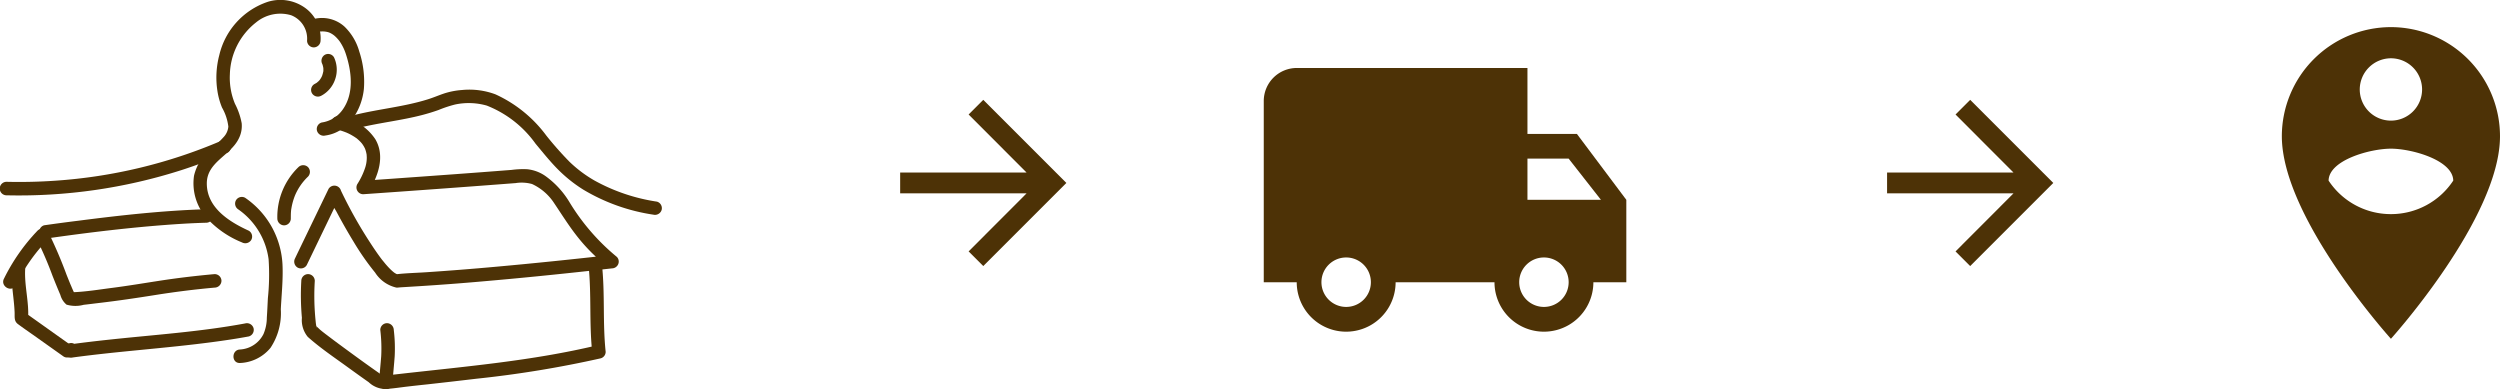 <svg xmlns="http://www.w3.org/2000/svg" width="240.649" height="37.476" viewBox="0 0 240.649 37.476">
  <g id="Gruppe_939" data-name="Gruppe 939" transform="translate(-1058.351 -429.389)">
    <g id="Gruppe_922" data-name="Gruppe 922" transform="translate(1058.351 429.391)">
      <g id="Gruppe_679" data-name="Gruppe 679" transform="translate(22.474 18.949)">
        <path id="Pfad_1445" data-name="Pfad 1445" d="M.245,6.266A4,4,0,0,0,3.184,4.807a6.035,6.035,0,0,0,.992-3.714c.072-1.421.229-2.864.163-4.287A8.319,8.319,0,0,0,3.376-6.7,8.3,8.3,0,0,0,.749-9.633.653.653,0,0,0-.139-9.4a.662.662,0,0,0,.233.888A6.964,6.964,0,0,1,3-3.723,21.844,21.844,0,0,1,2.931.029c-.031.62-.059,1.24-.1,1.861a4.1,4.1,0,0,1-.321,1.587A2.7,2.7,0,0,1,.245,4.967C-.588,5-.591,6.3.245,6.266" transform="translate(0.381 9.725)" fill="#4d3206"/>
      </g>
      <g id="Gruppe_680" data-name="Gruppe 680" transform="translate(18.615 -0.002)">
        <path id="Pfad_1446" data-name="Pfad 1446" d="M2.09,8.7C.2,7.837-1.954,6.487-1.95,4.145c0-2.052,2.256-2.657,3.068-4.3a2.673,2.673,0,0,0,.288-1.493A6.636,6.636,0,0,0,.763-3.511,6.524,6.524,0,0,1,.269-6.349,6.554,6.554,0,0,1,2.8-11.357a3.661,3.661,0,0,1,3.364-.684A2.415,2.415,0,0,1,7.7-9.594a.653.653,0,0,0,.649.649A.664.664,0,0,0,9-9.594a3.6,3.6,0,0,0-1.491-3.157,4.084,4.084,0,0,0-3.594-.58A7.126,7.126,0,0,0-.747-8.21,8.448,8.448,0,0,0-.929-4.749,6.947,6.947,0,0,0-.487-3.155a4.887,4.887,0,0,1,.61,1.83,1.675,1.675,0,0,1-.429.983A9.933,9.933,0,0,1-1.4.7,4.733,4.733,0,0,0-3.18,3.4a5.029,5.029,0,0,0,1.1,3.945A9.33,9.33,0,0,0,1.434,9.825a.669.669,0,0,0,.89-.233A.654.654,0,0,0,2.09,8.7" transform="translate(3.243 13.508)" fill="#4d3206"/>
      </g>
      <g id="Gruppe_681" data-name="Gruppe 681" transform="translate(29.596 1.736)">
        <path id="Pfad_1447" data-name="Pfad 1447" d="M.316.543A2.118,2.118,0,0,1,1.406.492a1.338,1.338,0,0,1,.355.133A2.115,2.115,0,0,1,2.1.85a3.447,3.447,0,0,1,.283.276c.041.046.081.092.12.138.026.03.049.061.074.09-.069-.087.007.01.031.046a4.66,4.66,0,0,1,.6,1.225C3.764,4.315,4,6.378,2.935,7.921A2.983,2.983,0,0,1,.883,9.21a.653.653,0,0,0-.454.8.668.668,0,0,0,.8.454c2.2-.3,3.509-2.445,3.713-4.492A9.213,9.213,0,0,0,4.5,2.386,5.321,5.321,0,0,0,3.071-.023,3.228,3.228,0,0,0-.03-.71.65.65,0,0,0,.316.543" transform="translate(0.49 0.843)" fill="#4d3206"/>
      </g>
      <g id="Gruppe_682" data-name="Gruppe 682" transform="translate(26.693 15.897)">
        <path id="Pfad_1448" data-name="Pfad 1448" d="M.8.073A6.663,6.663,0,0,0-1.234,5.032a.663.663,0,0,0,.649.649.656.656,0,0,0,.649-.649c0-.2,0-.4.012-.607.007-.1.015-.191.026-.286C.118,4.023.091,4.217.11,4.1c.008-.046.015-.094.025-.141A5.906,5.906,0,0,1,.471,2.793,5.423,5.423,0,0,1,1.716.992a.66.66,0,0,0,0-.919A.66.66,0,0,0,.8.073" transform="translate(1.237 0.113)" fill="#4d3206"/>
      </g>
      <g id="Gruppe_683" data-name="Gruppe 683" transform="translate(0 13.494)">
        <path id="Pfad_1449" data-name="Pfad 1449" d="M.246,2.078A51.317,51.317,0,0,0,17.073-.344c1.514-.488,3-1.054,4.463-1.684a.656.656,0,0,0,.233-.89.67.67,0,0,0-.89-.233A48.924,48.924,0,0,1,4.94.672Q2.6.835.246.779a.65.65,0,0,0,0,1.3" transform="translate(0.381 3.226)" fill="#4d3206"/>
      </g>
      <g id="Gruppe_684" data-name="Gruppe 684" transform="translate(33.761 8.635)">
        <path id="Pfad_1450" data-name="Pfad 1450" d="M.317,1.434C2.32.946,4.38.732,6.376.211c.536-.14,1.067-.3,1.588-.487A11.81,11.81,0,0,1,9.541-.8,6.333,6.333,0,0,1,12.6-.7a10.475,10.475,0,0,1,4.7,3.67c.7.837,1.384,1.7,2.156,2.475A13.563,13.563,0,0,0,21.908,7.4,18.386,18.386,0,0,0,28.635,9.8a.669.669,0,0,0,.8-.454.654.654,0,0,0-.454-.8,17.8,17.8,0,0,1-6-2.027,12.1,12.1,0,0,1-2.442-1.837,32.245,32.245,0,0,1-2.207-2.5,12.574,12.574,0,0,0-4.893-3.964A7.186,7.186,0,0,0,10.229-2.2a7.281,7.281,0,0,0-1.7.324c-.544.181-1.069.411-1.618.58C4.643-.588,2.272-.38-.028.181-.841.378-.5,1.633.317,1.434" transform="translate(0.492 2.226)" fill="#4d3206"/>
      </g>
      <g id="Gruppe_685" data-name="Gruppe 685" transform="translate(0.305 22.011)">
        <path id="Pfad_1451" data-name="Pfad 1451" d="M7.979,1.713c-1.776.159-3.547.368-5.309.64-1.523.235-3.044.49-4.573.687-1.233.158-2.5.37-3.741.416-.051,0-.1,0-.15,0-.089,0-.14-.051.039.013-.1-.036.291.2.232.141.044.039.1.166.054.061-.062-.14-.141-.275-.2-.416-.044-.1-.087-.2-.13-.3.046.105-.007-.018-.023-.058l-.1-.229c-.12-.293-.237-.585-.355-.878A42.551,42.551,0,0,0-8.048-2.343a.658.658,0,0,0-1.021-.132A18.46,18.46,0,0,0-12.3,2.139c-.4.737.725,1.394,1.121.656A17.312,17.312,0,0,1-8.15-1.556l-1.021-.132A35.491,35.491,0,0,1-7.627,1.894c.243.608.487,1.217.747,1.819a1.866,1.866,0,0,0,.594.939,3.022,3.022,0,0,0,1.646.018c.528-.058,1.054-.127,1.58-.189,1.764-.207,3.52-.469,5.275-.748,1.916-.306,3.83-.548,5.765-.72a.667.667,0,0,0,.649-.649.654.654,0,0,0-.649-.649" transform="translate(12.384 2.659)" fill="#4d3206"/>
      </g>
      <g id="Gruppe_686" data-name="Gruppe 686" transform="translate(3.779 20.134)">
        <path id="Pfad_1452" data-name="Pfad 1452" d="M.321,1.1C4.31.532,8.317.046,12.337-.237,13.418-.313,14.5-.372,15.583-.4c.835-.025.839-1.324,0-1.3-4.1.123-8.2.576-12.265,1.1Q1.644-.393-.024-.155a.655.655,0,0,0-.454.8.668.668,0,0,0,.8.454" transform="translate(0.498 1.704)" fill="#4d3206"/>
      </g>
      <g id="Gruppe_687" data-name="Gruppe 687" transform="translate(6.166 31.115)">
        <path id="Pfad_1453" data-name="Pfad 1453" d="M6.834.006C2.5.814-1.922,1.1-6.3,1.573c-1.278.136-2.552.288-3.825.462l.822.626c.039-1.023-1.26-1.023-1.3,0a.659.659,0,0,0,.822.625C-5.321,2.679-.822,2.4,3.644,1.808c1.182-.156,2.363-.331,3.535-.549a.656.656,0,0,0,.454-.8.665.665,0,0,0-.8-.454" transform="translate(10.606 0.009)" fill="#4d3206"/>
      </g>
      <g id="Gruppe_688" data-name="Gruppe 688" transform="translate(1.112 25.255)">
        <path id="Pfad_1454" data-name="Pfad 1454" d="M.006.245c-.084,1.393.227,2.805.28,4.2.016.424-.071.824.322,1.116.482.358.978.7,1.468,1.044L5.014,8.69A.654.654,0,0,0,5.9,8.458a.664.664,0,0,0-.232-.89L1.262,4.436c.109.186.215.373.322.561.1-1.585-.375-3.167-.28-4.752.051-.835-1.25-.832-1.3,0" transform="translate(0.009 0.38)" fill="#4d3206"/>
      </g>
      <g id="Gruppe_689" data-name="Gruppe 689" transform="translate(28.962 24.885)">
        <path id="Pfad_1455" data-name="Pfad 1455" d="M.016.841A24.252,24.252,0,0,0,.074,4.4,2.53,2.53,0,0,0,.64,6.235c1.2,1.074,2.57,1.991,3.871,2.937.663.48,1.325.957,1.995,1.427a2.363,2.363,0,0,0,1.606.654c.755-.043,1.513-.169,2.266-.253q.861-.1,1.725-.189,2.385-.264,4.767-.548A103.974,103.974,0,0,0,28.837,8.3a.653.653,0,0,0,.477-.626c-.294-2.767-.058-5.566-.352-8.333a.667.667,0,0,0-.649-.649.654.654,0,0,0-.649.649c.294,2.767.058,5.566.352,8.333l.477-.626C22.3,8.53,15.931,9.073,9.622,9.786l-1.061.12a4.232,4.232,0,0,1-.556.051c-.079,0-.235-.043-.143,0A3.121,3.121,0,0,1,7.5,9.717c-.557-.386-1.11-.783-1.661-1.179Q4.721,7.729,3.607,6.906c-.331-.243-.658-.49-.985-.738L2.4,6c-.143-.109.1.081-.036-.026l-.079-.062c-.13-.1-.261-.2-.39-.309-.166-.133-.322-.316-.5-.434-.086-.058.176.219.112.2-.025-.007-.046-.174-.049-.192-.012-.053-.043-.257-.036-.206.015.1-.01-.1-.01-.09l-.02-.2A23.455,23.455,0,0,1,1.315.841.656.656,0,0,0,.666.192.661.661,0,0,0,.016.841" transform="translate(0.025 1.306)" fill="#4d3206"/>
      </g>
      <g id="Gruppe_690" data-name="Gruppe 690" transform="translate(28.323 11.186)">
        <path id="Pfad_1456" data-name="Pfad 1456" d="M1.582.5a4.652,4.652,0,0,1,.495.128c.179.056.354.122.529.191.1.038-.136-.066.02.01.048.023.1.043.145.066.1.049.2.1.294.155s.2.117.3.181l.146.1c.151.1-.054-.056.084.064.094.081.186.161.271.248.044.044.087.089.128.136.02.023.039.048.061.071.081.09-.046-.066,0,0a3.056,3.056,0,0,1,.2.3c.031.058.061.115.09.174.053.1,0,0-.007-.02.02.046.038.094.054.141a2.81,2.81,0,0,1,.105.4c.008.035.013.071.018.107,0-.026-.012-.133,0-.007,0,.086.01.173.012.258a3.124,3.124,0,0,1-.2,1.11,6.876,6.876,0,0,1-.709,1.449.654.654,0,0,0,.561.977q3.722-.259,7.444-.531,2.96-.215,5.919-.441.656-.049,1.312-.1a3.749,3.749,0,0,1,1.582.089A5.084,5.084,0,0,1,22.58,7.623c.74,1.1,1.435,2.217,2.263,3.254a16.73,16.73,0,0,0,2.836,2.808q.229-.555.459-1.108c-3.746.421-7.495.811-11.249,1.148q-3.3.3-6.61.521c-.888.059-1.784.082-2.669.169-.087.01-.173.02-.258.033.25-.036.117-.01.03-.018a.6.6,0,0,0,.109.013s-.051-.013-.053-.012-.084-.03-.094-.03.14.077.03.008c-.028-.016-.059-.031-.087-.048-.074-.043-.143-.092-.212-.141.156.11-.061-.054-.107-.1q-.121-.109-.232-.222c-.158-.159-.307-.327-.452-.5-.079-.1-.156-.191-.233-.286L6,13.051c-.062-.081.054.072-.008-.01l-.128-.169c-.35-.472-.681-.959-1-1.452A43.12,43.12,0,0,1,2.044,6.4c-.1-.2.036.135-.008-.025A.657.657,0,0,0,.849,6.223l-2.823,5.847c-.135.278-.268.556-.4.835a.666.666,0,0,0,.233.888.655.655,0,0,0,.888-.233Q.155,10.638,1.567,7.713l.4-.834c-.4-.053-.791-.1-1.187-.155a8.883,8.883,0,0,0,.8,1.639c.533,1,1.092,1.993,1.685,2.96A24.7,24.7,0,0,0,5.329,14.28a3.3,3.3,0,0,0,2.065,1.449,1.619,1.619,0,0,0,.294-.026s-.235.021-.123.016c.041,0,.082-.008.122-.012.135-.01.27-.018.4-.026l1.5-.092q3.039-.192,6.069-.459c3.6-.309,7.189-.673,10.778-1.067.566-.061,1.133-.125,1.7-.187a.664.664,0,0,0,.594-.4.64.64,0,0,0-.135-.71,20.67,20.67,0,0,1-4.588-5.319A8.459,8.459,0,0,0,21.7,4.97a3.713,3.713,0,0,0-1.735-.638,8.316,8.316,0,0,0-1.485.064c-3.815.3-7.631.572-11.448.844q-1.428.1-2.854.2c.187.326.375.653.561.978.9-1.465,1.56-3.363.613-4.971a4.937,4.937,0,0,0-2.708-2,4.871,4.871,0,0,0-.712-.2.667.667,0,0,0-.8.454.655.655,0,0,0,.454.8" transform="translate(2.456 0.77)" fill="#4d3206"/>
      </g>
      <g id="Gruppe_691" data-name="Gruppe 691" transform="translate(36.491 31.106)">
        <path id="Pfad_1457" data-name="Pfad 1457" d="M.045.254A14.8,14.8,0,0,1,.134,2.785c-.062.847-.161,1.689-.2,2.539a.656.656,0,0,0,.649.649.661.661,0,0,0,.649-.649c.043-.85.141-1.692.2-2.539A14.8,14.8,0,0,0,1.344.254.667.667,0,0,0,.695-.395.654.654,0,0,0,.045.254" transform="translate(0.07 0.395)" fill="#4d3206"/>
      </g>
      <g id="Gruppe_692" data-name="Gruppe 692" transform="translate(29.95 5.2)">
        <path id="Pfad_1458" data-name="Pfad 1458" d="M.383,1.572a2.794,2.794,0,0,0,1.34-1.6,2.8,2.8,0,0,0-.118-2.1.653.653,0,0,0-.89-.232.667.667,0,0,0-.232.888c.056.123-.051-.146-.008-.02.008.023.016.046.025.071a1.533,1.533,0,0,1,.053.194c.007.03.012.059.018.089.025.113-.01-.127,0-.046s.012.135.012.2,0,.122,0,.183c0,.031-.007.062-.01.092,0,.082.03-.158,0-.044a2.989,2.989,0,0,1-.1.375.417.417,0,0,0-.033.086C.442-.327.5-.417.452-.32.425-.264.4-.21.368-.156S.3-.041.259.015C.246.035.177.125.246.038S.238.046.228.058C.187.106.146.15.1.193A.973.973,0,0,0-.033.314L.026.27-.019.3-.1.352c-.058.036-.117.067-.178.1a.652.652,0,0,0-.232.888.664.664,0,0,0,.888.233" transform="translate(0.594 2.44)" fill="#4d3206"/>
      </g>
    </g>
    <path id="ic_arrow_forward_24px" d="M12,4,10.59,5.41,16.17,11H4v2H16.17l-5.58,5.59L12,20l8-8Z" transform="translate(1141 435)" fill="#4d3206"/>
    <path id="ic_arrow_forward_24px-2" data-name="ic_arrow_forward_24px" d="M12,4,10.59,5.41,16.17,11H4v2H16.17l-5.58,5.59L12,20l8-8Z" transform="translate(1236 435)" fill="#4d3206"/>
    <path id="ic_person_pin_circle_24px" d="M15.5,2A10.512,10.512,0,0,0,5,12.5C5,20.375,15.5,32,15.5,32S26,20.375,26,12.5A10.512,10.512,0,0,0,15.5,2Zm0,3a3,3,0,1,1-3,3A3.009,3.009,0,0,1,15.5,5Zm0,15a7.174,7.174,0,0,1-6-3.225c.03-1.98,4.005-3.075,6-3.075s5.97,1.1,6,3.075A7.174,7.174,0,0,1,15.5,20Z" transform="translate(1273 430)" fill="#4d3206"/>
    <path id="ic_local_shipping_24px" d="M31.142,10.346H26.383V4H4.173A3.182,3.182,0,0,0,1,7.173V24.624H4.173a4.759,4.759,0,0,0,9.519,0H23.21a4.759,4.759,0,1,0,9.519,0H35.9V16.691ZM8.932,27a2.38,2.38,0,1,1,2.38-2.38A2.376,2.376,0,0,1,8.932,27ZM30.349,12.725l3.109,3.966H26.383V12.725ZM27.969,27a2.38,2.38,0,1,1,2.38-2.38A2.376,2.376,0,0,1,27.969,27Z" transform="translate(1179 431.933)" fill="#4d3206"/>
  </g>
</svg>
